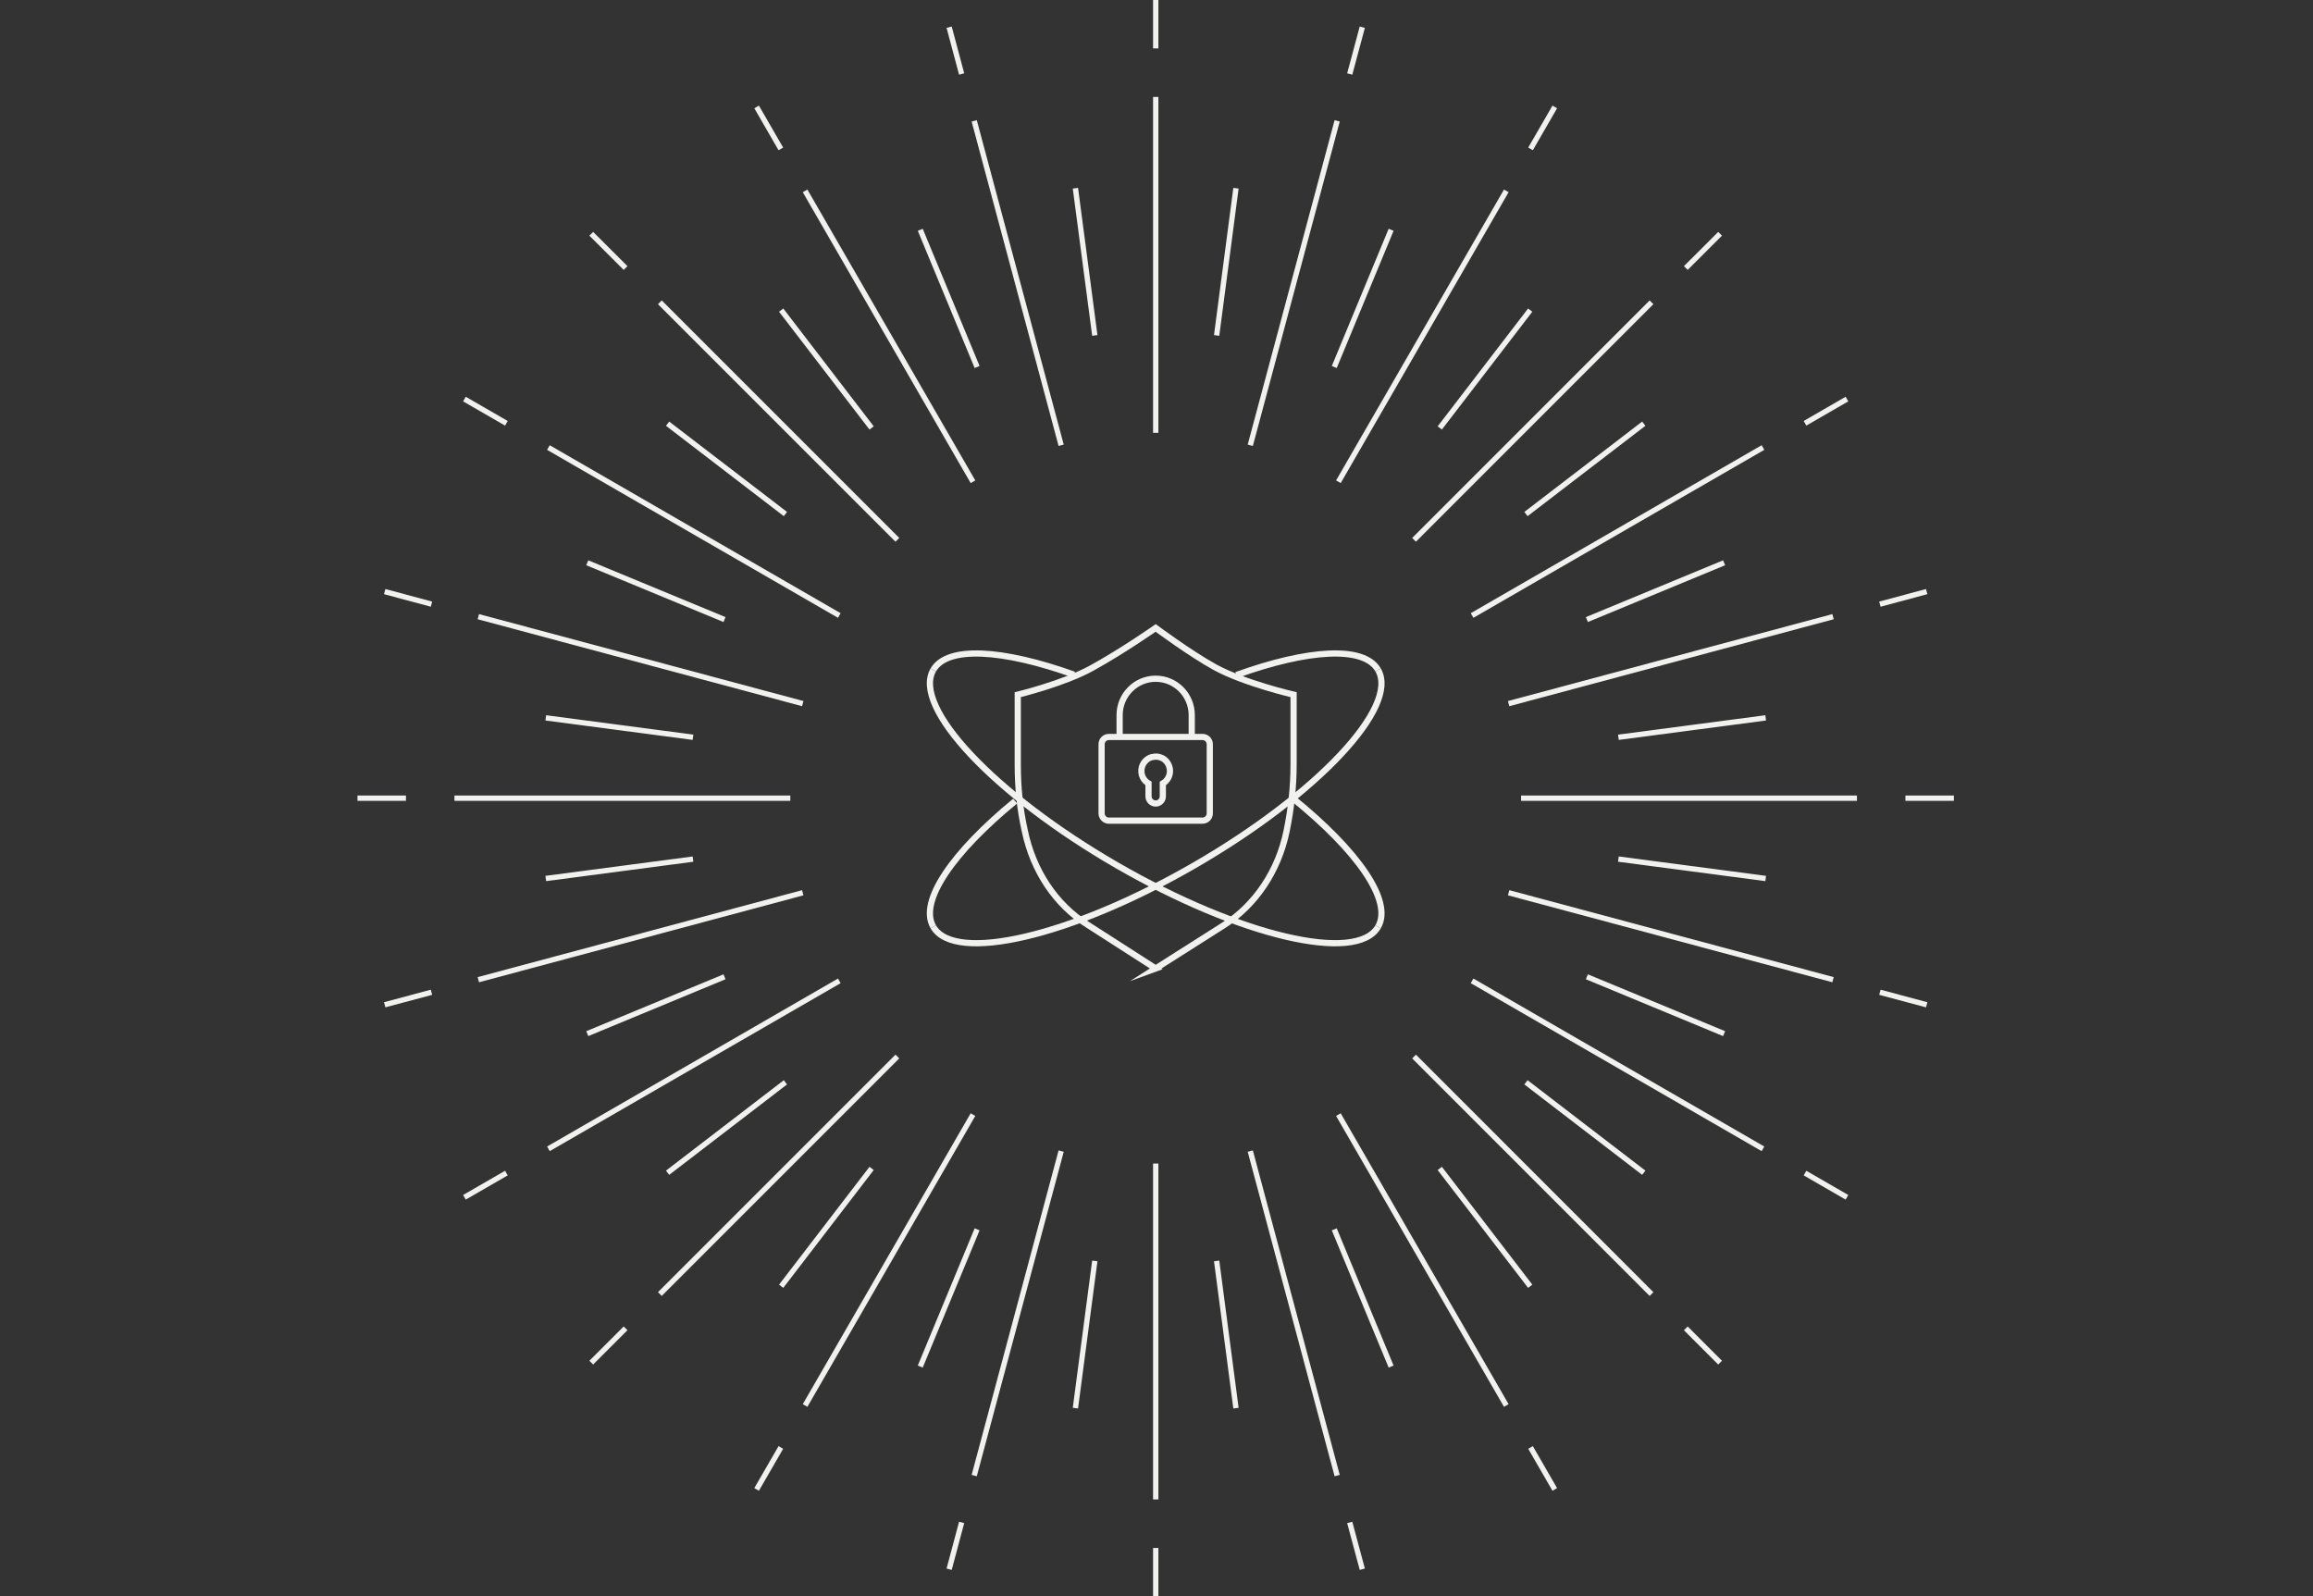 <?xml version="1.0" encoding="UTF-8"?> <svg xmlns="http://www.w3.org/2000/svg" width="652" height="450" viewBox="0 0 652 450" fill="none"><rect x="0" y="0" width="652" height="450" fill="#333333" stroke="none"/><path d="M537.108 224.991H550.772" stroke="#F1F1EF" stroke-width="1.5" stroke-miterlimit="10"></path><path d="M428.765 224.991H523.445" stroke="#F1F1EF" stroke-width="1.5" stroke-miterlimit="10"></path><path d="M529.913 170.301L543.104 166.758" stroke="#F1F1EF" stroke-width="1.5" stroke-miterlimit="10"></path><path d="M425.258 198.336L516.704 173.826" stroke="#F1F1EF" stroke-width="1.5" stroke-miterlimit="10"></path><path d="M508.801 119.318L520.629 112.486" stroke="#F1F1EF" stroke-width="1.5" stroke-miterlimit="10"></path><path d="M414.956 173.499L496.954 126.15" stroke="#F1F1EF" stroke-width="1.5" stroke-miterlimit="10"></path><path d="M475.205 75.549L484.871 65.901" stroke="#F1F1EF" stroke-width="1.5" stroke-miterlimit="10"></path><path d="M398.604 152.168L465.539 85.214" stroke="#F1F1EF" stroke-width="1.5" stroke-miterlimit="10"></path><path d="M431.436 41.971L438.267 30.143" stroke="#F1F1EF" stroke-width="1.5" stroke-miterlimit="10"></path><path d="M377.273 135.798L424.604 53.8" stroke="#F1F1EF" stroke-width="1.5" stroke-miterlimit="10"></path><path d="M380.47 20.858L384.013 7.667" stroke="#F1F1EF" stroke-width="1.5" stroke-miterlimit="10"></path><path d="M352.435 125.514L376.927 34.068" stroke="#F1F1EF" stroke-width="1.5" stroke-miterlimit="10"></path><path d="M325.781 13.645V0" stroke="#F1F1EF" stroke-width="1.5" stroke-miterlimit="10"></path><path d="M325.781 122.007V27.327" stroke="#F1F1EF" stroke-width="1.5" stroke-miterlimit="10"></path><path d="M271.073 20.858L267.548 7.667" stroke="#F1F1EF" stroke-width="1.5" stroke-miterlimit="10"></path><path d="M299.126 125.514L274.616 34.068" stroke="#F1F1EF" stroke-width="1.5" stroke-miterlimit="10"></path><path d="M220.108 41.971L213.276 30.143" stroke="#F1F1EF" stroke-width="1.5" stroke-miterlimit="10"></path><path d="M274.27 135.798L226.939 53.8" stroke="#F1F1EF" stroke-width="1.5" stroke-miterlimit="10"></path><path d="M176.338 75.549L166.672 65.901" stroke="#F1F1EF" stroke-width="1.5" stroke-miterlimit="10"></path><path d="M252.958 152.168L186.004 85.214" stroke="#F1F1EF" stroke-width="1.5" stroke-miterlimit="10"></path><path d="M142.743 119.318L130.914 112.486" stroke="#F1F1EF" stroke-width="1.5" stroke-miterlimit="10"></path><path d="M236.587 173.499L154.589 126.15" stroke="#F1F1EF" stroke-width="1.5" stroke-miterlimit="10"></path><path d="M121.63 170.301L108.439 166.758" stroke="#F1F1EF" stroke-width="1.5" stroke-miterlimit="10"></path><path d="M226.285 198.336L134.839 173.826" stroke="#F1F1EF" stroke-width="1.5" stroke-miterlimit="10"></path><path d="M114.435 224.991H100.771" stroke="#F1F1EF" stroke-width="1.5" stroke-miterlimit="10"></path><path d="M222.779 224.991H128.098" stroke="#F1F1EF" stroke-width="1.5" stroke-miterlimit="10"></path><path d="M121.63 279.699L108.439 283.224" stroke="#F1F1EF" stroke-width="1.5" stroke-miterlimit="10"></path><path d="M226.285 251.646L134.839 276.156" stroke="#F1F1EF" stroke-width="1.5" stroke-miterlimit="10"></path><path d="M142.743 330.664L130.914 337.496" stroke="#F1F1EF" stroke-width="1.5" stroke-miterlimit="10"></path><path d="M236.587 276.483L154.589 323.832" stroke="#F1F1EF" stroke-width="1.5" stroke-miterlimit="10"></path><path d="M176.338 374.434L166.672 384.1" stroke="#F1F1EF" stroke-width="1.5" stroke-miterlimit="10"></path><path d="M252.958 297.814L186.004 364.768" stroke="#F1F1EF" stroke-width="1.5" stroke-miterlimit="10"></path><path d="M220.108 408.011L213.276 419.839" stroke="#F1F1EF" stroke-width="1.5" stroke-miterlimit="10"></path><path d="M274.27 314.184L226.939 396.183" stroke="#F1F1EF" stroke-width="1.5" stroke-miterlimit="10"></path><path d="M271.073 429.142L267.548 442.333" stroke="#F1F1EF" stroke-width="1.5" stroke-miterlimit="10"></path><path d="M299.126 324.468L274.616 415.933" stroke="#F1F1EF" stroke-width="1.5" stroke-miterlimit="10"></path><path d="M325.781 436.337V450" stroke="#F1F1EF" stroke-width="1.5" stroke-miterlimit="10"></path><path d="M325.781 327.975V422.655" stroke="#F1F1EF" stroke-width="1.5" stroke-miterlimit="10"></path><path d="M380.47 429.142L384.013 442.333" stroke="#F1F1EF" stroke-width="1.5" stroke-miterlimit="10"></path><path d="M352.435 324.468L376.927 415.933" stroke="#F1F1EF" stroke-width="1.5" stroke-miterlimit="10"></path><path d="M431.436 408.011L438.267 419.839" stroke="#F1F1EF" stroke-width="1.5" stroke-miterlimit="10"></path><path d="M377.273 314.185L424.604 396.183" stroke="#F1F1EF" stroke-width="1.5" stroke-miterlimit="10"></path><path d="M475.205 374.434L484.871 384.1" stroke="#F1F1EF" stroke-width="1.5" stroke-miterlimit="10"></path><path d="M398.604 297.814L465.539 364.768" stroke="#F1F1EF" stroke-width="1.5" stroke-miterlimit="10"></path><path d="M508.801 330.664L520.629 337.496" stroke="#F1F1EF" stroke-width="1.5" stroke-miterlimit="10"></path><path d="M414.956 276.483L496.954 323.832" stroke="#F1F1EF" stroke-width="1.5" stroke-miterlimit="10"></path><path d="M529.913 279.699L543.104 283.224" stroke="#F1F1EF" stroke-width="1.5" stroke-miterlimit="10"></path><path d="M425.258 251.646L516.704 276.156" stroke="#F1F1EF" stroke-width="1.5" stroke-miterlimit="10"></path><path d="M456.2 242.161L497.717 247.63" stroke="#F1F1EF" stroke-width="1.5" stroke-miterlimit="10"></path><path d="M456.2 207.821L497.717 202.352" stroke="#F1F1EF" stroke-width="1.5" stroke-miterlimit="10"></path><path d="M447.315 174.644L485.998 158.637" stroke="#F1F1EF" stroke-width="1.5" stroke-miterlimit="10"></path><path d="M430.146 144.9L463.359 119.427" stroke="#F1F1EF" stroke-width="1.5" stroke-miterlimit="10"></path><path d="M405.853 120.627L431.345 87.413" stroke="#F1F1EF" stroke-width="1.5" stroke-miterlimit="10"></path><path d="M376.11 103.456L392.135 64.774" stroke="#F1F1EF" stroke-width="1.5" stroke-miterlimit="10"></path><path d="M342.951 94.553L348.402 53.054" stroke="#F1F1EF" stroke-width="1.5" stroke-miterlimit="10"></path><path d="M308.611 94.553L303.142 53.054" stroke="#F1F1EF" stroke-width="1.5" stroke-miterlimit="10"></path><path d="M275.433 103.456L259.408 64.774" stroke="#F1F1EF" stroke-width="1.5" stroke-miterlimit="10"></path><path d="M245.69 120.627L220.199 87.413" stroke="#F1F1EF" stroke-width="1.5" stroke-miterlimit="10"></path><path d="M221.398 144.9L188.184 119.427" stroke="#F1F1EF" stroke-width="1.5" stroke-miterlimit="10"></path><path d="M204.228 174.644L165.545 158.637" stroke="#F1F1EF" stroke-width="1.5" stroke-miterlimit="10"></path><path d="M195.343 207.821L153.844 202.352" stroke="#F1F1EF" stroke-width="1.5" stroke-miterlimit="10"></path><path d="M195.343 242.161L153.844 247.63" stroke="#F1F1EF" stroke-width="1.5" stroke-miterlimit="10"></path><path d="M204.228 275.338L165.545 291.364" stroke="#F1F1EF" stroke-width="1.5" stroke-miterlimit="10"></path><path d="M221.398 305.082L188.184 330.573" stroke="#F1F1EF" stroke-width="1.5" stroke-miterlimit="10"></path><path d="M245.69 329.356L220.199 362.57" stroke="#F1F1EF" stroke-width="1.5" stroke-miterlimit="10"></path><path d="M275.433 346.526L259.408 385.208" stroke="#F1F1EF" stroke-width="1.5" stroke-miterlimit="10"></path><path d="M308.611 355.429L303.142 396.927" stroke="#F1F1EF" stroke-width="1.5" stroke-miterlimit="10"></path><path d="M342.951 355.429L348.402 396.927" stroke="#F1F1EF" stroke-width="1.5" stroke-miterlimit="10"></path><path d="M376.11 346.526L392.135 385.208" stroke="#F1F1EF" stroke-width="1.5" stroke-miterlimit="10"></path><path d="M405.853 329.356L431.345 362.57" stroke="#F1F1EF" stroke-width="1.5" stroke-miterlimit="10"></path><path d="M430.146 305.082L463.359 330.573" stroke="#F1F1EF" stroke-width="1.5" stroke-miterlimit="10"></path><path d="M447.315 275.338L485.998 291.364" stroke="#F1F1EF" stroke-width="1.5" stroke-miterlimit="10"></path><path d="M348.534 190.271C368.747 182.999 384.488 181.951 388.464 188.844" stroke="#F1F1EF" stroke-width="1.75" stroke-miterlimit="10"></path><path d="M263.079 261.241C258.949 254.091 268.552 240.251 286.15 225.814" stroke="#F1F1EF" stroke-width="1.75" stroke-miterlimit="10"></path><path d="M302.727 190.169C282.653 182.988 267.04 181.987 263.08 188.844" stroke="#F1F1EF" stroke-width="1.75" stroke-miterlimit="10"></path><path d="M388.464 261.24C392.664 253.969 382.662 239.777 364.483 225.074" stroke="#F1F1EF" stroke-width="1.75" stroke-miterlimit="10"></path><path d="M325.772 272.995L306.507 260.629C297.569 254.981 291.186 245.436 288.865 234.145C287.471 227.96 286.891 221.779 286.891 215.461V195.818C286.891 195.818 299.885 192.656 307.683 188.355C316.706 183.377 325.766 177 325.766 177C325.766 177 335.535 184.25 342.402 188.03C350.669 192.581 364.642 195.818 364.642 195.818V215.461C364.642 221.779 363.945 228.098 362.667 234.284C360.346 245.574 353.847 255.119 345.026 260.767L325.761 273L325.772 272.995Z" stroke="#F1F1EF" stroke-width="1.75" stroke-miterlimit="10"></path><path d="M388.464 188.844C394.485 199.277 371.302 223.935 336.674 243.929C302.051 263.918 269.1 271.669 263.074 261.24" stroke="#F1F1EF" stroke-width="1.75" stroke-miterlimit="10"></path><path d="M263.08 188.844C257.059 199.277 280.242 223.935 314.87 243.929C349.492 263.918 382.443 271.669 388.469 261.24" stroke="#F1F1EF" stroke-width="1.75" stroke-miterlimit="10"></path><path d="M338.986 207.738H312.557C311.434 207.738 310.524 208.656 310.524 209.788V229.268C310.524 230.4 311.434 231.318 312.557 231.318H338.986C340.109 231.318 341.018 230.4 341.018 229.268V209.788C341.018 208.656 340.109 207.738 338.986 207.738Z" stroke="#F1F1EF" stroke-width="1.75" stroke-miterlimit="10"></path><path d="M315.606 207.738V201.57C315.606 195.908 320.156 191.318 325.769 191.318C331.383 191.318 335.933 195.908 335.933 201.57V207.738" stroke="#F1F1EF" stroke-width="1.75" stroke-miterlimit="10"></path><path d="M324.681 213.427C323.471 213.682 322.206 214.88 321.857 216.317C321.392 218.238 322.285 219.984 323.749 220.842V224.461C323.749 225.585 324.651 226.495 325.766 226.495C326.881 226.495 327.783 225.585 327.783 224.461V220.842C328.983 220.138 329.8 218.839 329.8 217.337C329.8 215.45 328.561 214.093 327.512 213.651C326.464 213.209 325.89 213.173 324.681 213.427Z" stroke="#F1F1EF" stroke-width="1.75" stroke-miterlimit="10"></path></svg> 